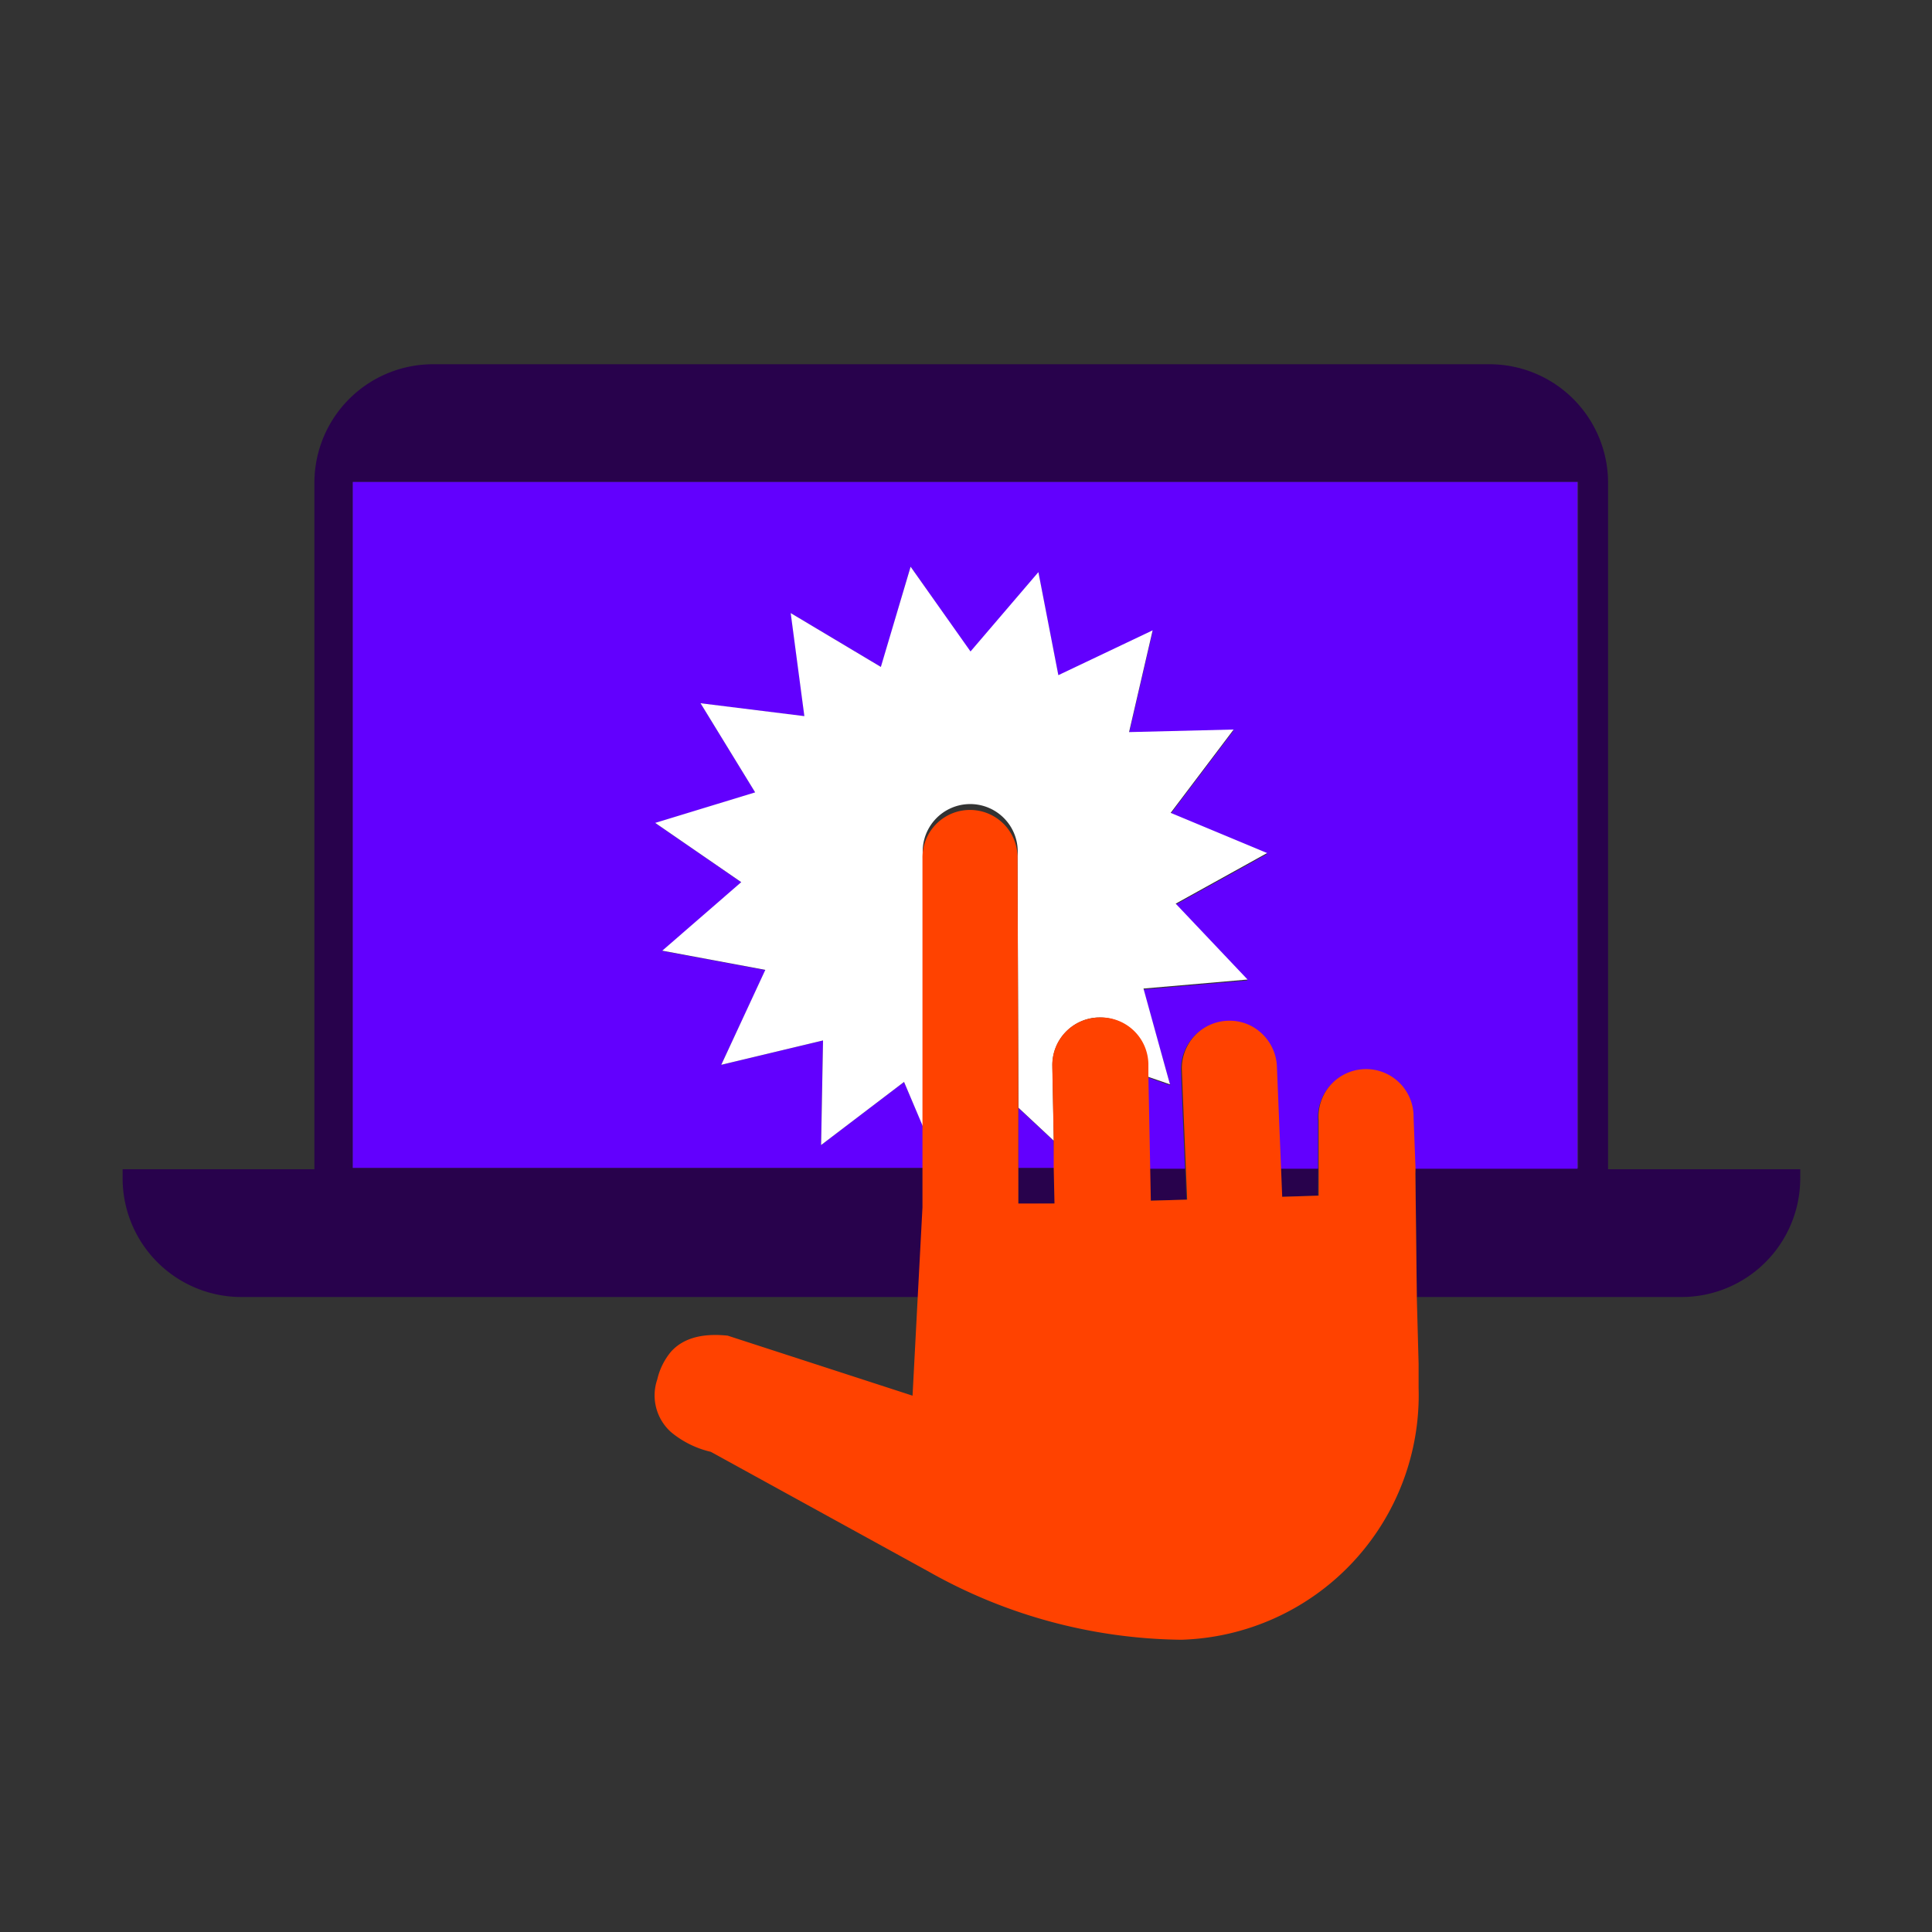 <svg id="decomposition_des_formes_applatissment_des_transparences_patchfinger_fusion" data-name="decomposition des formes,applatissment des transparences, patchfinger fusion" xmlns="http://www.w3.org/2000/svg" viewBox="0 0 150 150"><rect x="0" y="0" width="150" height="150" fill="#333333" stroke="none"/><defs><style>.cls-1{fill:#28024c;}.cls-2{fill:#6200fe;}.cls-3{fill:#fff;}.cls-4{fill:#ff4200;}</style></defs><polygon class="cls-1" points="89.29 93.22 92.11 93.14 92.01 90.67 89.24 90.67 89.29 93.22"/><polygon class="cls-1" points="79.08 92.75 79.08 92.76 79.08 93.52 80.72 93.47 80.74 93.47 81.91 93.44 81.85 90.67 79.07 90.67 79.08 92.75"/><polygon class="cls-1" points="99.49 92.92 102.32 92.83 102.34 90.67 99.4 90.67 99.49 92.92"/><path class="cls-1" d="M139.77,91.48v-.7H124.85V37.49a9.21,9.21,0,0,0-9.22-9.21h-82a9.21,9.21,0,0,0-9.22,9.21V90.78H9.52v.7a9.22,9.22,0,0,0,9.22,9.22H71.33l.37-7V90.67H27.39V37.42h95.14V90.67H109.9l0,.46.11,9.57h20.52A9.22,9.22,0,0,0,139.77,91.48Z"/><polygon class="cls-2" points="79.07 90.67 81.85 90.67 81.81 88.58 79.06 86.01 79.07 90.67"/><path class="cls-2" d="M70.19,84,63.75,88.9l.15-8.12L56,82.67l3.44-7.35-8-1.49,6.13-5.32-6.68-4.6,7.76-2.37-4.24-6.92,8.06,1-1.06-8,7,4.18L70.7,44l4.65,6.65,5.27-6.16,1.55,8,7.32-3.48-1.83,7.9,8.12-.2-4.89,6.47,7.49,3.12-7.1,3.93,5.58,5.89-8.08.7s1.87,6.79,2.08,7.44l-1.76-.61.08,3.94.06,3.15H92l-.25-6-.06-1.62a3.69,3.69,0,0,1,3.58-3.8,3.65,3.65,0,0,1,1.24.17,3.61,3.61,0,0,1,1.34.78,3.71,3.71,0,0,1,1.22,2.63l.32,7.84h2.94l0-3.71a3.69,3.69,0,1,1,7.37-.21l.15,3.92h12.63V37.42H27.39V90.67h44.3V87.48Z"/><path class="cls-3" d="M88.78,76.75l8.08-.7-5.58-5.89,7.1-3.93-7.49-3.12,4.89-6.47-8.12.2,1.83-7.9-7.32,3.48-1.55-8-5.27,6.16L70.7,44l-2.31,7.78-7-4.18,1.06,8-8.06-1,4.24,6.92-7.76,2.37,6.68,4.6-6.13,5.32,8,1.49L56,82.67l7.9-1.89-.15,8.12L70.19,84l1.49,3.52V86.09l0-5.25,0-14.16A3.69,3.69,0,1,1,79,66.47l.07,19.33V86l2.75,2.57-.11-5.69V82.8A3.69,3.69,0,0,1,85.22,79h.06a3.68,3.68,0,0,1,3.8,3.58l0,1,1.76.61C90.65,83.54,88.78,76.75,88.78,76.75Z"/><path class="cls-4" d="M109.9,90.67l-.15-3.92a3.69,3.69,0,1,0-7.37.21l0,3.71,0,2.16-2.83.09-.09-2.25-.32-7.84a3.71,3.71,0,0,0-1.22-2.63,3.61,3.61,0,0,0-1.34-.78,3.65,3.65,0,0,0-1.24-.17,3.69,3.69,0,0,0-3.58,3.8l.06,1.62.25,6,.1,2.47-2.82.08-.05-2.55-.06-3.15-.08-3.94,0-1A3.68,3.68,0,0,0,85.28,79h-.06a3.69,3.69,0,0,0-3.52,3.8v.09l.11,5.69,0,2.09.06,2.77-1.17,0h0l-1.64,0v-.76h0v-7L79,66.47a3.69,3.69,0,1,0-7.38.21l0,14.16,0,5.25v7.65l-.37,7-.4,7.62-14.35-4.66c-2.22-.23-3.56.32-4.39,1.23a5.16,5.16,0,0,0-1.08,2.17,3.82,3.82,0,0,0,1.07,4.09,7.46,7.46,0,0,0,3.09,1.53L72.07,122a40.72,40.72,0,0,0,19.64,5.31,19,19,0,0,0,18.43-19.55l0-1.88L110,100.7l-.11-9.57Z"/></svg>